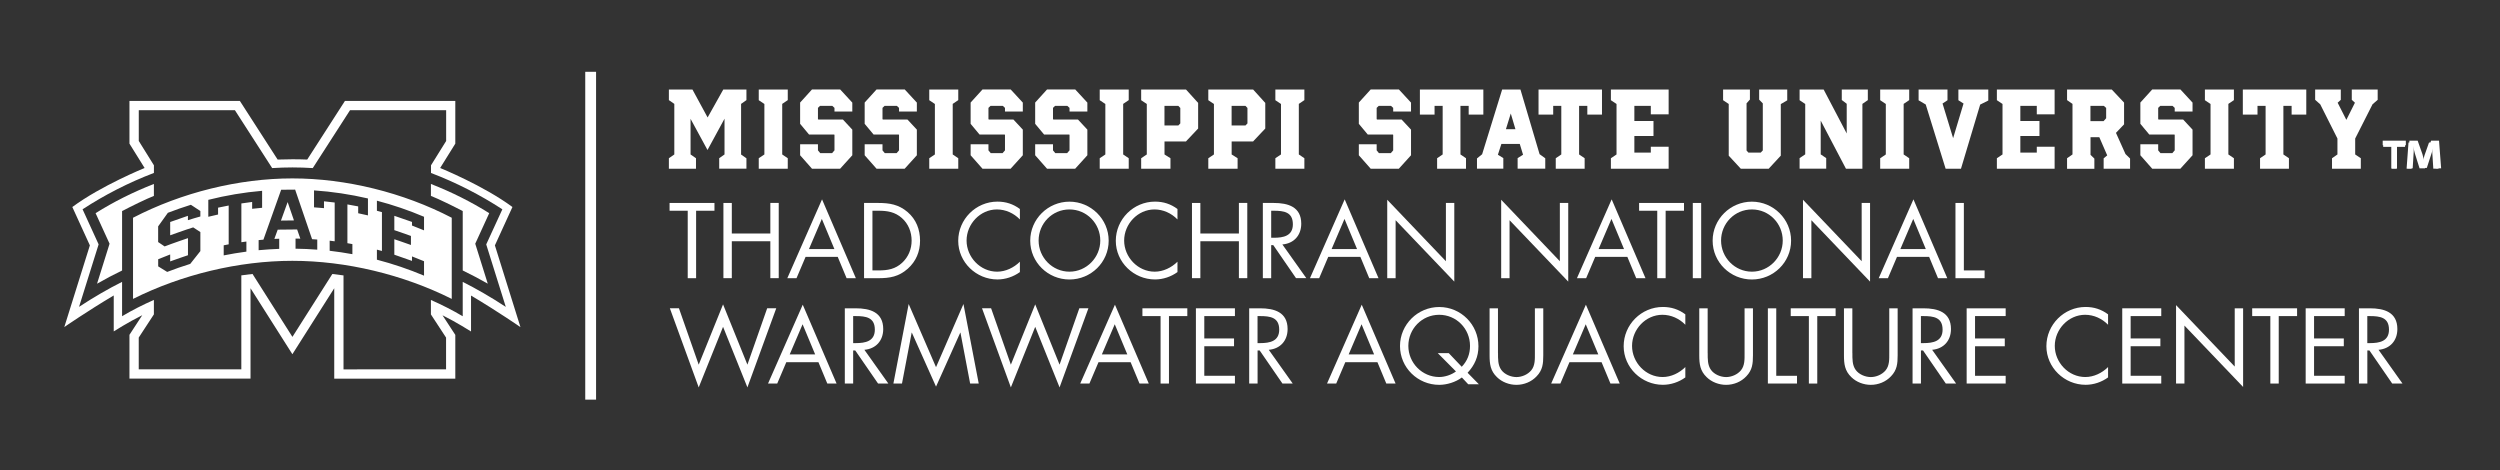 <?xml version="1.0" encoding="utf-8"?>
<!-- Generator: Adobe Illustrator 24.3.0, SVG Export Plug-In . SVG Version: 6.00 Build 0)  -->
<svg version="1.1" id="Line__x26__Text" xmlns="http://www.w3.org/2000/svg" xmlns:xlink="http://www.w3.org/1999/xlink" x="0px"
	 y="0px" viewBox="0 0 617 116" style="enable-background:new 0 0 617 116;" xml:space="preserve">
<rect x="0" y="0" width="617" height="116" fill="#333333" stroke="none"/>
<style type="text/css">
	.st0{fill:#FFFFFF;}
</style>
<g>
	<path class="st0" d="M32.83,53.74v20.03c12.02-6.02,26.11-9.4,39.33-9.4s27.31,3.38,39.33,9.4V53.74
		c-12.01-6.24-26.13-9.71-39.33-9.71S44.85,47.5,32.83,53.74z M49.44,53.43c-1.03,0.28-2.05,0.59-3.06,0.91v-1.08L42,54.79v3.28
		c0,0,4.05-1.46,5.68-1.95l1.77,1.15v4.7l-2.5,3.16c-1.91,0.59-3.82,1.26-5.69,1.98c-0.75-0.47-1.49-0.93-2.22-1.37v-1.76
		C40,63.58,41,63.18,42,62.8v1.72l0.43-0.16c1.21-0.45,3.96-1.37,3.96-1.37v-4.22c0,0-4.07,1.38-5.76,2.05l-1.6-1.08v-3.87l2.4-3.35
		c1.85-0.72,3.76-1.38,5.68-1.98c0.77,0.5,1.56,1.02,2.34,1.54V53.43z M59.57,50.21v9.57c0,0,1.24-0.17,1.24-0.17v2.49
		c-1.87,0.25-3.75,0.56-5.6,0.93v-2.49l1.23-0.24c0,0,0-9.58,0-9.58l-2.62,0.53v1.69c-0.8,0.17-1.6,0.37-2.41,0.56v-4.18
		c4.36-1.1,8.82-1.85,13.28-2.23v4.19c-0.82,0.07-1.64,0.15-2.46,0.25v-1.69L59.57,50.21z M93.02,61.61l1.24,0.33c0,0,0-9.59,0-9.59
		c0,0-1.24-0.33-1.24-0.33v-2.49c3.95,1.03,7.86,2.37,11.63,3.97v3.35c-0.98-0.41-1.98-0.81-2.97-1.19v-0.89
		c0,0-4.36-1.51-4.36-1.51v3.54c0,0,2.82,0.95,4.1,1.43v2.23c-1.22-0.45-4.1-1.42-4.1-1.42v3.82l4.36,1.53v-1.11
		c0.99,0.38,1.99,0.78,2.97,1.19v3.56c-3.78-1.59-7.69-2.91-11.63-3.94V61.61z M77.5,46.99c4.46,0.3,8.94,0.97,13.31,1.99v4.18
		c-0.8-0.19-1.61-0.36-2.41-0.53v-1.69l-2.66-0.49v9.57c0,0,1.23,0.22,1.23,0.22v2.49c-1.85-0.34-3.74-0.62-5.61-0.84v-2.49
		l1.24,0.15c0,0,0-9.57,0-9.57l-2.64-0.3v1.69c-0.81-0.08-1.64-0.15-2.46-0.2V46.99z M77.02,59.03c0,0,0.9,0.06,1.28,0.09v2.5
		c-1.78-0.14-3.58-0.22-5.36-0.24v-2.5l1.18,0.02c0,0-0.79-2.27-0.79-2.27l-4.79,0.05l-0.83,2.28c0,0,1.2-0.04,1.2-0.04v2.5
		c-1.69,0.06-3.4,0.17-5.08,0.33v-2.49l1.18-0.11c0,0,4.38-12.32,4.38-12.32c1.14-0.03,2.3-0.04,3.45-0.03L77.02,59.03z"/>
	<path class="st0" d="M122.14,60.56l4.33-9.47c-7.14-5.29-17.84-9.63-17.84-9.63l3.74-6.01V24.91H85.13l-9.31,14.47
		c-1.21-0.05-2.43-0.07-3.65-0.07c-1.23,0-2.44,0.03-3.65,0.07L59.2,24.91H31.95v10.54l3.74,6.01c0,0-10.7,4.34-17.84,9.63
		l4.33,9.47l-6.31,20.16c0,0,5.47-3.8,12.2-7.8v8.87c0,0,3.57-2.28,7.04-4l-3.16,4.84v10.8h29.88V71.14l10.33,16.28l10.33-16.28
		v22.31h29.88v-10.8l-3.16-4.84c3.46,1.72,7.04,4,7.04,4v-8.87c6.73,4,12.2,7.8,12.2,7.8L122.14,60.56z M114.2,69.57l0,8.48
		c-2.48-1.47-5.11-2.81-7.85-4.02v3.57l3.74,5.72v7.84H84.78V67.97c-0.92-0.13-1.84-0.25-2.76-0.35l-9.85,15.52l-9.85-15.53
		c-0.93,0.1-1.85,0.22-2.76,0.35v23.19H34.24v-7.84l3.74-5.72v-3.57c-2.74,1.21-5.37,2.54-7.85,4.02v-8.48
		c-3.29,1.65-7.01,3.79-10.62,6.17l4.83-15.42l-3.96-8.66c5.43-3.54,11.36-6.59,17.61-8.97V40.8l-3.74-6.01v-7.6h23.72l9.2,14.29
		c1.68-0.1,3.35-0.16,5.01-0.16c1.67,0,3.34,0.06,5.01,0.16l9.2-14.29h23.72v7.6l-3.74,6.01v1.89c6.25,2.38,12.18,5.43,17.61,8.97
		L120,60.32l4.83,15.42C121.22,73.36,117.49,71.22,114.2,69.57z"/>
	<path class="st0" d="M37.98,45.4c-5.2,2.04-9.91,4.4-14.39,7.21l3.45,7.54l-3.09,9.87c2.02-1.16,4.08-2.24,6.18-3.26V52.09
		c2.36-1.23,5.85-2.95,7.85-3.74V45.4z"/>
	<polygon class="st0" points="69.34,54.44 72.55,54.4 70.99,49.87 	"/>
	<path class="st0" d="M117.29,60.15l3.45-7.54c-4.48-2.8-9.19-5.17-14.39-7.21v2.95c2,0.79,5.49,2.51,7.85,3.74v14.66
		c2.1,1.02,4.16,2.11,6.18,3.26L117.29,60.15z"/>
</g>
<g>
	<polyline class="st0" points="144.44,17.72 144.44,98.63 147.11,98.63 147.11,17.72 	"/>
</g>
<g>
	<g>
		<path class="st0" d="M593.76,34.72v1.13h-2.18v5.69h-1.35v-5.69h-2.18v-1.13H593.76z M601.13,41.54l-0.25-4.01
			c-0.02-0.53-0.02-1.18-0.05-1.91h-0.08c-0.18,0.6-0.38,1.4-0.58,2.03l-1.23,3.79h-1.4l-1.23-3.89c-0.12-0.53-0.32-1.33-0.48-1.93
			h-0.08c0,0.63-0.02,1.28-0.05,1.91l-0.25,4.01h-1.3l0.5-6.82h2.03l1.18,3.34c0.15,0.53,0.28,1.03,0.45,1.73h0.02
			c0.18-0.63,0.33-1.2,0.48-1.71l1.18-3.36h1.96l0.52,6.82H601.13z"/>
	</g>
	<g>
		<g>
			<g>
				<g>
					<path class="st0" d="M178.81,38.12V29.3l-4.2,7.72l-4.18-7.69v8.79l1.34,0.93v2.59h-6.69v-2.59l1.34-0.93V25.64l-1.34-0.93
						V22.1h5.82l3.74,6.89l3.86-6.89h5.72v2.61l-1.32,0.93v12.5l1.32,0.93v2.56h-6.72v-2.59L178.81,38.12z"/>
					<path class="st0" d="M194.42,41.64h-7.16v-2.59l1.39-0.93V25.66l-1.39-0.93V22.1h7.16v2.61l-1.37,0.93v12.48l1.37,0.93V41.64z"
						/>
					<path class="st0" d="M210.08,25.03l0.27,0.29v2.2h-4.4v-0.9l-0.54-0.49h-3.03l-0.51,0.49v2.78l0.1,0.1h6.06l2.05,2.2l0.27,0.29
						v6.33l-3.01,3.32h-6.94l-2.69-3.05l-0.24-0.27V35.6h4.4v1.51l0.56,0.68h2.93l0.59-0.68v-3.81l-0.07-0.1h-6.21l-2.2-2.64v-5.25
						l2.64-2.91l0.29-0.32h6.96L210.08,25.03z"/>
					<path class="st0" d="M226.01,25.03l0.27,0.29v2.2h-4.4v-0.9l-0.54-0.49h-3.03l-0.51,0.49v2.78l0.1,0.1h6.06l2.05,2.2l0.27,0.29
						v6.33l-3.01,3.32h-6.94l-2.69-3.05l-0.24-0.27V35.6h4.4v1.51l0.56,0.68h2.93l0.59-0.68v-3.81l-0.07-0.1h-6.21l-2.2-2.64v-5.25
						l2.64-2.91l0.29-0.32h6.96L226.01,25.03z"/>
					<path class="st0" d="M236.5,41.64h-7.16v-2.59l1.39-0.93V25.66l-1.39-0.93V22.1h7.16v2.61l-1.37,0.93v12.48l1.37,0.93V41.64z"
						/>
					<path class="st0" d="M252.16,25.03l0.27,0.29v2.2h-4.4v-0.9l-0.54-0.49h-3.03l-0.51,0.49v2.78l0.1,0.1h6.06l2.05,2.2l0.27,0.29
						v6.33l-3.01,3.32h-6.94l-2.69-3.05l-0.24-0.27V35.6h4.4v1.51l0.56,0.68h2.93l0.59-0.68v-3.81l-0.07-0.1h-6.21l-2.2-2.64v-5.25
						l2.64-2.91l0.29-0.32h6.96L252.16,25.03z"/>
					<path class="st0" d="M268.09,25.03l0.27,0.29v2.2h-4.4v-0.9l-0.54-0.49h-3.03l-0.51,0.49v2.78l0.1,0.1h6.06l2.05,2.2l0.27,0.29
						v6.33l-3.01,3.32h-6.94l-2.69-3.05l-0.24-0.27V35.6h4.4v1.51l0.56,0.68h2.93l0.59-0.68v-3.81l-0.07-0.1h-6.21l-2.2-2.64v-5.25
						l2.64-2.91l0.29-0.32h6.96L268.09,25.03z"/>
					<path class="st0" d="M278.57,41.64h-7.16v-2.59l1.39-0.93V25.66l-1.39-0.93V22.1h7.16v2.61l-1.37,0.93v12.48l1.37,0.93V41.64z"
						/>
					<path class="st0" d="M295.43,25.1l0.27,0.29v6.33l-2.72,2.88l-0.29,0.32h-5.29v3.2l1.47,0.93v2.59h-7.23v-2.59l1.39-0.93V25.66
						l-1.39-0.93V22.1h11.07L295.43,25.1z M291.3,26.64l-0.49-0.51h-3.42v4.84h3.42l0.49-0.51V26.64z"/>
					<path class="st0" d="M312,25.1l0.27,0.29v6.33l-2.72,2.88l-0.29,0.32h-5.29v3.2l1.47,0.93v2.59h-7.23v-2.59l1.39-0.93V25.66
						l-1.39-0.93V22.1h11.07L312,25.1z M307.87,26.64l-0.49-0.51h-3.42v4.84h3.42l0.49-0.51V26.64z"/>
					<path class="st0" d="M321.92,41.64h-7.16v-2.59l1.39-0.93V25.66l-1.39-0.93V22.1h7.16v2.61l-1.37,0.93v12.48l1.37,0.93V41.64z"
						/>
					<path class="st0" d="M347.97,25.03l0.27,0.29v2.2h-4.4v-0.9l-0.54-0.49h-3.03l-0.51,0.49v2.78l0.1,0.1h6.06l2.05,2.2l0.27,0.29
						v6.33l-3.01,3.32h-6.94l-2.69-3.05l-0.24-0.27V35.6h4.4v1.51l0.56,0.68h2.93l0.59-0.68v-3.81l-0.07-0.1h-6.21l-2.2-2.64v-5.25
						l2.64-2.91l0.29-0.32h6.96L347.97,25.03z"/>
					<path class="st0" d="M350.43,22.1h15.66v6.18h-3.62v-2.15h-2.03v11.99l1.37,0.93v2.59h-7.13v-2.59l1.37-0.93V26.13h-2v2.15
						h-3.62V22.1z"/>
					<path class="st0" d="M381.37,39.07v2.56h-6.82v-2.61l1.34-0.83l-0.81-2.66h-4.54l-0.86,2.66l1.34,0.83v2.61h-6.5V39.1
						l1.27-1.03l4.72-15.26l0.22-0.71h4.52l4.72,15.95L381.37,39.07z M374.01,31.89l-1.15-3.88l-1.2,3.88H374.01z"/>
					<path class="st0" d="M379.71,22.1h15.66v6.18h-3.62v-2.15h-2.03v11.99l1.37,0.93v2.59h-7.13v-2.59l1.37-0.93V26.13h-2v2.15
						h-3.62V22.1z"/>
					<path class="st0" d="M397.57,22.1h14.25v6.11h-4.4v-2.08h-4.06v3.74h4.72v3.69h-4.72v4.1h4.06v-1.44h4.4v5.42h-14.25v-2.59
						l1.39-0.93V25.66l-1.39-0.93V22.1z"/>
					<path class="st0" d="M434.15,22.1h6.94v2.66l-1.59,0.93v12.72l-2.69,2.91l-0.29,0.32h-6.89l-2.98-3.22V25.66l-1.39-0.93V22.1
						h6.62v2.47l-0.83,0.93v11.65l0.46,0.51h3.04l0.51-0.54v-11.6l-0.9-0.93V22.1z"/>
					<path class="st0" d="M450.71,39.02v2.61h-6.57v-2.61l1.39-0.93V25.66l-1.39-0.93V22.1h5.94l5.69,10.84v-7.33l-1.22-0.93V22.1
						h6.43v2.61l-1.34,0.93v16h-4.06l-6.23-11.87v8.33L450.71,39.02z"/>
					<path class="st0" d="M471.19,41.64h-7.16v-2.59l1.39-0.93V25.66l-1.39-0.93V22.1h7.16v2.61l-1.37,0.93v12.48l1.37,0.93V41.64z"
						/>
					<path class="st0" d="M483.33,22.1h7.38v2.71l-2,1l-4.74,15.83h-3.79l-4.91-15.85l-1.76-1.03V22.1h7.13v2.64l-1.22,0.81
						l2.61,8.55l2.57-8.55l-1.27-0.81V22.1z"/>
					<path class="st0" d="M492.83,22.1h14.25v6.11h-4.4v-2.08h-4.06v3.74h4.72v3.69h-4.72v4.1h4.06v-1.44h4.4v5.42h-14.25v-2.59
						l1.39-0.93V25.66l-1.39-0.93V22.1z"/>
					<path class="st0" d="M525.7,39.12v2.52h-6.52v-2.56l0.88-0.73l-1.95-4.49h-2.17v4.35l0.95,0.93v2.52h-6.74v-2.61l1.34-0.93
						V25.64l-1.34-0.93V22.1h11.04l3.03,3.22v5.37l-2,2.1l2.35,5.23L525.7,39.12z M519.81,26.64l-0.59-0.51h-3.3v3.76h3.25
						l0.63-0.71V26.64z"/>
					<path class="st0" d="M540.85,25.03l0.27,0.29v2.2h-4.4v-0.9l-0.54-0.49h-3.03l-0.51,0.49v2.78l0.1,0.1h6.06l2.05,2.2l0.27,0.29
						v6.33l-3.01,3.32h-6.94l-2.69-3.05l-0.24-0.27V35.6h4.4v1.51l0.56,0.68h2.93l0.59-0.68v-3.81l-0.07-0.1h-6.21l-2.2-2.64v-5.25
						l2.64-2.91l0.29-0.32h6.96L540.85,25.03z"/>
					<path class="st0" d="M551.33,41.64h-7.16v-2.59l1.39-0.93V25.66l-1.39-0.93V22.1h7.16v2.61l-1.37,0.93v12.48l1.37,0.93V41.64z"
						/>
					<path class="st0" d="M553.53,22.1h15.66v6.18h-3.62v-2.15h-2.03v11.99l1.37,0.93v2.59h-7.13v-2.59l1.37-0.93V26.13h-2v2.15
						h-3.62V22.1z"/>
					<path class="st0" d="M580.43,22.1h6.38v2.54l-1.27,1.1l-4.28,8.45v3.93l1.39,0.93v2.59h-7.11v-2.59l1.34-0.93v-3.93l-4.25-8.45
						l-1.25-1.1V22.1h6.33v2.54l-0.78,0.71l2.15,4.23l2.12-4.23l-0.78-0.71V22.1z"/>
				</g>
			</g>
			<g>
				<path class="st0" d="M593.57,35.18v1.07h-2.06v5.38h-1.28v-5.38h-2.06v-1.07H593.57z M600.54,41.64l-0.24-3.79
					c-0.02-0.5-0.02-1.12-0.05-1.8h-0.07c-0.17,0.57-0.36,1.33-0.54,1.92l-1.16,3.58h-1.33l-1.16-3.68
					c-0.12-0.5-0.31-1.26-0.45-1.83h-0.07c0,0.59-0.02,1.21-0.05,1.8l-0.24,3.79h-1.23l0.47-6.45h1.92l1.12,3.15
					c0.14,0.5,0.26,0.97,0.43,1.64h0.02c0.17-0.59,0.31-1.14,0.45-1.61l1.12-3.18h1.85l0.5,6.45H600.54z"/>
			</g>
		</g>
		<g>
			<path class="st0" d="M171.8,68.66h-2.07V52.01h-4.48v-1.92h11.08v1.92h-4.53V68.66z"/>
			<path class="st0" d="M190.12,57.62v-7.54h2.07v18.57h-2.07v-9.11h-9.51v9.11h-2.07V50.09h2.07v7.54H190.12z"/>
			<path class="st0" d="M198.82,63.39l-2.24,5.27h-2.27l8.57-19.46l8.35,19.46h-2.29l-2.19-5.27H198.82z M202.83,54.03l-3.18,7.44
				h6.28L202.83,54.03z"/>
			<path class="st0" d="M213.25,50.09h3.5c2.78,0,5.05,0.37,7.24,2.24c2.12,1.82,3.08,4.31,3.08,7.07c0,2.71-0.99,5.1-3.03,6.92
				c-2.22,1.97-4.43,2.34-7.34,2.34h-3.45V50.09z M216.82,66.74c2.27,0,4.16-0.32,5.86-1.92c1.53-1.43,2.31-3.37,2.31-5.44
				c0-2.12-0.81-4.16-2.41-5.57c-1.7-1.5-3.57-1.8-5.76-1.8h-1.5v14.73H216.82z"/>
			<path class="st0" d="M251.7,54.15c-1.48-1.53-3.52-2.46-5.66-2.46c-4.14,0-7.49,3.6-7.49,7.68s3.37,7.68,7.54,7.68
				c2.09,0,4.14-0.99,5.62-2.46v2.56c-1.6,1.16-3.57,1.82-5.54,1.82c-5.25,0-9.68-4.26-9.68-9.53c0-5.32,4.36-9.68,9.68-9.68
				c2.07,0,3.89,0.59,5.54,1.82V54.15z"/>
			<path class="st0" d="M273.62,59.4c0,5.34-4.38,9.58-9.68,9.58s-9.68-4.24-9.68-9.58c0-5.32,4.38-9.63,9.68-9.63
				S273.62,54.08,273.62,59.4z M256.33,59.37c0,4.19,3.4,7.68,7.61,7.68c4.21,0,7.61-3.5,7.61-7.68c0-4.21-3.35-7.68-7.61-7.68
				C259.68,51.69,256.33,55.16,256.33,59.37z"/>
			<path class="st0" d="M290.59,54.15c-1.48-1.53-3.52-2.46-5.66-2.46c-4.14,0-7.49,3.6-7.49,7.68s3.37,7.68,7.54,7.68
				c2.09,0,4.14-0.99,5.62-2.46v2.56c-1.6,1.16-3.57,1.82-5.54,1.82c-5.25,0-9.68-4.26-9.68-9.53c0-5.32,4.36-9.68,9.68-9.68
				c2.07,0,3.89,0.59,5.54,1.82V54.15z"/>
			<path class="st0" d="M305.76,57.62v-7.54h2.07v18.57h-2.07v-9.11h-9.51v9.11h-2.07V50.09h2.07v7.54H305.76z"/>
			<path class="st0" d="M313.74,68.66h-2.07V50.09h2.68c3.52,0,6.8,0.94,6.8,5.12c0,2.86-1.8,4.88-4.66,5.12l5.91,8.32h-2.54
				l-5.61-8.15h-0.52V68.66z M313.74,58.68h0.64c2.34,0,4.7-0.44,4.7-3.32c0-3.05-2.24-3.35-4.73-3.35h-0.62V58.68z"/>
			<path class="st0" d="M327.81,63.39l-2.24,5.27h-2.27l8.57-19.46l8.35,19.46h-2.29l-2.19-5.27H327.81z M331.82,54.03l-3.18,7.44
				h6.28L331.82,54.03z"/>
			<path class="st0" d="M342.37,49.3l14.48,15.17V50.09h2.07v19.41l-14.48-15.15v14.31h-2.07V49.3z"/>
			<path class="st0" d="M370.49,49.3l14.48,15.17V50.09h2.07v19.41l-14.48-15.15v14.31h-2.07V49.3z"/>
			<path class="st0" d="M393.7,63.39l-2.24,5.27h-2.27l8.57-19.46l8.35,19.46h-2.29l-2.19-5.27H393.7z M397.71,54.03l-3.18,7.44
				h6.28L397.71,54.03z"/>
			<path class="st0" d="M411.08,68.66h-2.07V52.01h-4.48v-1.92h11.08v1.92h-4.53V68.66z"/>
			<path class="st0" d="M419.85,68.66h-2.07V50.09h2.07V68.66z"/>
			<path class="st0" d="M442.04,59.4c0,5.34-4.38,9.58-9.68,9.58s-9.68-4.24-9.68-9.58c0-5.32,4.38-9.63,9.68-9.63
				S442.04,54.08,442.04,59.4z M424.76,59.37c0,4.19,3.4,7.68,7.61,7.68c4.21,0,7.61-3.5,7.61-7.68c0-4.21-3.35-7.68-7.61-7.68
				S424.76,55.16,424.76,59.37z"/>
			<path class="st0" d="M444.98,49.3l14.48,15.17V50.09h2.07v19.41l-14.48-15.15v14.31h-2.07V49.3z"/>
			<path class="st0" d="M468.18,63.39l-2.24,5.27h-2.27l8.57-19.46l8.35,19.46h-2.29l-2.19-5.27H468.18z M472.19,54.03l-3.18,7.44
				h6.28L472.19,54.03z"/>
			<path class="st0" d="M484.68,66.74h5.12v1.92h-7.19V50.09h2.07V66.74z"/>
			<path class="st0" d="M172.44,90l6.01-14.88L184.46,90l4.88-13.92h2.24l-7.12,19.53l-6.01-14.95l-6.01,14.95l-7.12-19.53h2.24
				L172.44,90z"/>
			<path class="st0" d="M194.06,89.39l-2.24,5.27h-2.27l8.57-19.46l8.35,19.46h-2.29l-2.19-5.27H194.06z M198.08,80.03l-3.18,7.44
				h6.28L198.08,80.03z"/>
			<path class="st0" d="M210.57,94.66h-2.07V76.09h2.68c3.52,0,6.8,0.94,6.8,5.12c0,2.86-1.8,4.88-4.65,5.12l5.91,8.32h-2.54
				l-5.62-8.15h-0.52V94.66z M210.57,84.68h0.64c2.34,0,4.7-0.44,4.7-3.32c0-3.05-2.24-3.35-4.73-3.35h-0.62V84.68z"/>
			<path class="st0" d="M224.26,75.03l6.75,15.59l6.77-15.59l3.77,19.63h-2.12l-2.39-12.56h-0.05l-5.98,13.32l-5.96-13.32H225
				l-2.39,12.56h-2.12L224.26,75.03z"/>
			<path class="st0" d="M249.48,90l6.01-14.88L261.5,90l4.88-13.92h2.24l-7.12,19.53l-6.01-14.95l-6.01,14.95l-7.12-19.53h2.24
				L249.48,90z"/>
			<path class="st0" d="M271.11,89.39l-2.24,5.27h-2.27l8.57-19.46l8.35,19.46h-2.29l-2.19-5.27H271.11z M275.12,80.03l-3.18,7.44
				h6.28L275.12,80.03z"/>
			<path class="st0" d="M288.5,94.66h-2.07V78.01h-4.48v-1.92h11.08v1.92h-4.53V94.66z"/>
			<path class="st0" d="M295.15,76.09h9.63v1.92h-7.56v5.52h7.34v1.92h-7.34v7.29h7.56v1.92h-9.63V76.09z"/>
			<path class="st0" d="M310.37,94.66h-2.07V76.09h2.68c3.52,0,6.8,0.94,6.8,5.12c0,2.86-1.8,4.88-4.65,5.12l5.91,8.32h-2.54
				l-5.61-8.15h-0.52V94.66z M310.37,84.68h0.64c2.34,0,4.7-0.44,4.7-3.32c0-3.05-2.24-3.35-4.73-3.35h-0.62V84.68z"/>
			<path class="st0" d="M332.02,89.39l-2.24,5.27h-2.27l8.57-19.46l8.35,19.46h-2.29l-2.19-5.27H332.02z M336.03,80.03l-3.18,7.44
				h6.28L336.03,80.03z"/>
			<path class="st0" d="M360.79,93.16c-1.53,1.16-3.72,1.82-5.59,1.82c-5.29,0-9.68-4.24-9.68-9.58c0-5.32,4.38-9.63,9.68-9.63
				c5.37,0,9.68,4.36,9.68,9.68c0,2.59-0.94,4.68-2.68,6.55l2.78,2.83h-2.63L360.79,93.16z M360.76,90.52
				c1.38-1.45,2.04-3.15,2.04-5.15c0-4.24-3.35-7.68-7.61-7.68s-7.61,3.47-7.61,7.68c0,4.19,3.4,7.68,7.61,7.68
				c1.38,0,3-0.52,4.14-1.38l-4.48-4.51h2.71L360.76,90.52z"/>
			<path class="st0" d="M369.71,87.15c0,1.38-0.05,2.96,0.81,4.14c0.81,1.13,2.39,1.77,3.74,1.77c1.33,0,2.78-0.62,3.64-1.65
				c0.99-1.18,0.91-2.81,0.91-4.26V76.09h2.07v11.62c0,2.02-0.15,3.62-1.63,5.15c-1.28,1.38-3.13,2.12-5,2.12
				c-1.75,0-3.55-0.67-4.8-1.9c-1.62-1.55-1.82-3.25-1.82-5.37V76.09h2.07V87.15z"/>
			<path class="st0" d="M387.34,89.39l-2.24,5.27h-2.27l8.57-19.46l8.35,19.46h-2.29l-2.19-5.27H387.34z M391.36,80.03l-3.18,7.44
				h6.28L391.36,80.03z"/>
			<path class="st0" d="M415.94,80.15c-1.48-1.53-3.52-2.46-5.66-2.46c-4.14,0-7.49,3.6-7.49,7.68c0,4.09,3.37,7.68,7.54,7.68
				c2.09,0,4.14-0.99,5.61-2.46v2.56c-1.6,1.16-3.57,1.82-5.54,1.82c-5.25,0-9.68-4.26-9.68-9.53c0-5.32,4.36-9.68,9.68-9.68
				c2.07,0,3.89,0.59,5.54,1.82V80.15z"/>
			<path class="st0" d="M421.46,87.15c0,1.38-0.05,2.96,0.81,4.14c0.81,1.13,2.39,1.77,3.74,1.77c1.33,0,2.78-0.62,3.64-1.65
				c0.99-1.18,0.91-2.81,0.91-4.26V76.09h2.07v11.62c0,2.02-0.15,3.62-1.63,5.15c-1.28,1.38-3.13,2.12-5,2.12
				c-1.75,0-3.55-0.67-4.8-1.9c-1.62-1.55-1.82-3.25-1.82-5.37V76.09h2.07V87.15z"/>
			<path class="st0" d="M438.38,92.74h5.12v1.92h-7.19V76.09h2.07V92.74z"/>
			<path class="st0" d="M448.5,94.66h-2.07V78.01h-4.48v-1.92h11.08v1.92h-4.53V94.66z"/>
			<path class="st0" d="M457.17,87.15c0,1.38-0.05,2.96,0.81,4.14c0.81,1.13,2.39,1.77,3.74,1.77c1.33,0,2.78-0.62,3.64-1.65
				c0.99-1.18,0.91-2.81,0.91-4.26V76.09h2.07v11.62c0,2.02-0.15,3.62-1.63,5.15c-1.28,1.38-3.13,2.12-5,2.12
				c-1.75,0-3.55-0.67-4.8-1.9c-1.62-1.55-1.82-3.25-1.82-5.37V76.09h2.07V87.15z"/>
			<path class="st0" d="M474.09,94.66h-2.07V76.09h2.68c3.52,0,6.8,0.94,6.8,5.12c0,2.86-1.8,4.88-4.65,5.12l5.91,8.32h-2.54
				l-5.61-8.15h-0.52V94.66z M474.09,84.68h0.64c2.34,0,4.7-0.44,4.7-3.32c0-3.05-2.24-3.35-4.73-3.35h-0.62V84.68z"/>
			<path class="st0" d="M485.37,76.09H495v1.92h-7.56v5.52h7.34v1.92h-7.34v7.29H495v1.92h-9.63V76.09z"/>
			<path class="st0" d="M520.27,80.15c-1.48-1.53-3.52-2.46-5.66-2.46c-4.14,0-7.49,3.6-7.49,7.68c0,4.09,3.37,7.68,7.54,7.68
				c2.09,0,4.14-0.99,5.61-2.46v2.56c-1.6,1.16-3.57,1.82-5.54,1.82c-5.25,0-9.68-4.26-9.68-9.53c0-5.32,4.36-9.68,9.68-9.68
				c2.07,0,3.89,0.59,5.54,1.82V80.15z"/>
			<path class="st0" d="M523.77,76.09h9.63v1.92h-7.56v5.52h7.34v1.92h-7.34v7.29h7.56v1.92h-9.63V76.09z"/>
			<path class="st0" d="M537.05,75.3l14.48,15.17V76.09h2.07v19.41l-14.48-15.15v14.31h-2.07V75.3z"/>
			<path class="st0" d="M562.39,94.66h-2.07V78.01h-4.48v-1.92h11.08v1.92h-4.53V94.66z"/>
			<path class="st0" d="M569.04,76.09h9.63v1.92h-7.56v5.52h7.34v1.92h-7.34v7.29h7.56v1.92h-9.63V76.09z"/>
			<path class="st0" d="M584.26,94.66h-2.07V76.09h2.68c3.52,0,6.8,0.94,6.8,5.12c0,2.86-1.8,4.88-4.65,5.12l5.91,8.32h-2.54
				l-5.61-8.15h-0.52V94.66z M584.26,84.68h0.64c2.34,0,4.7-0.44,4.7-3.32c0-3.05-2.24-3.35-4.73-3.35h-0.62V84.68z"/>
		</g>
	</g>
</g>
</svg>
